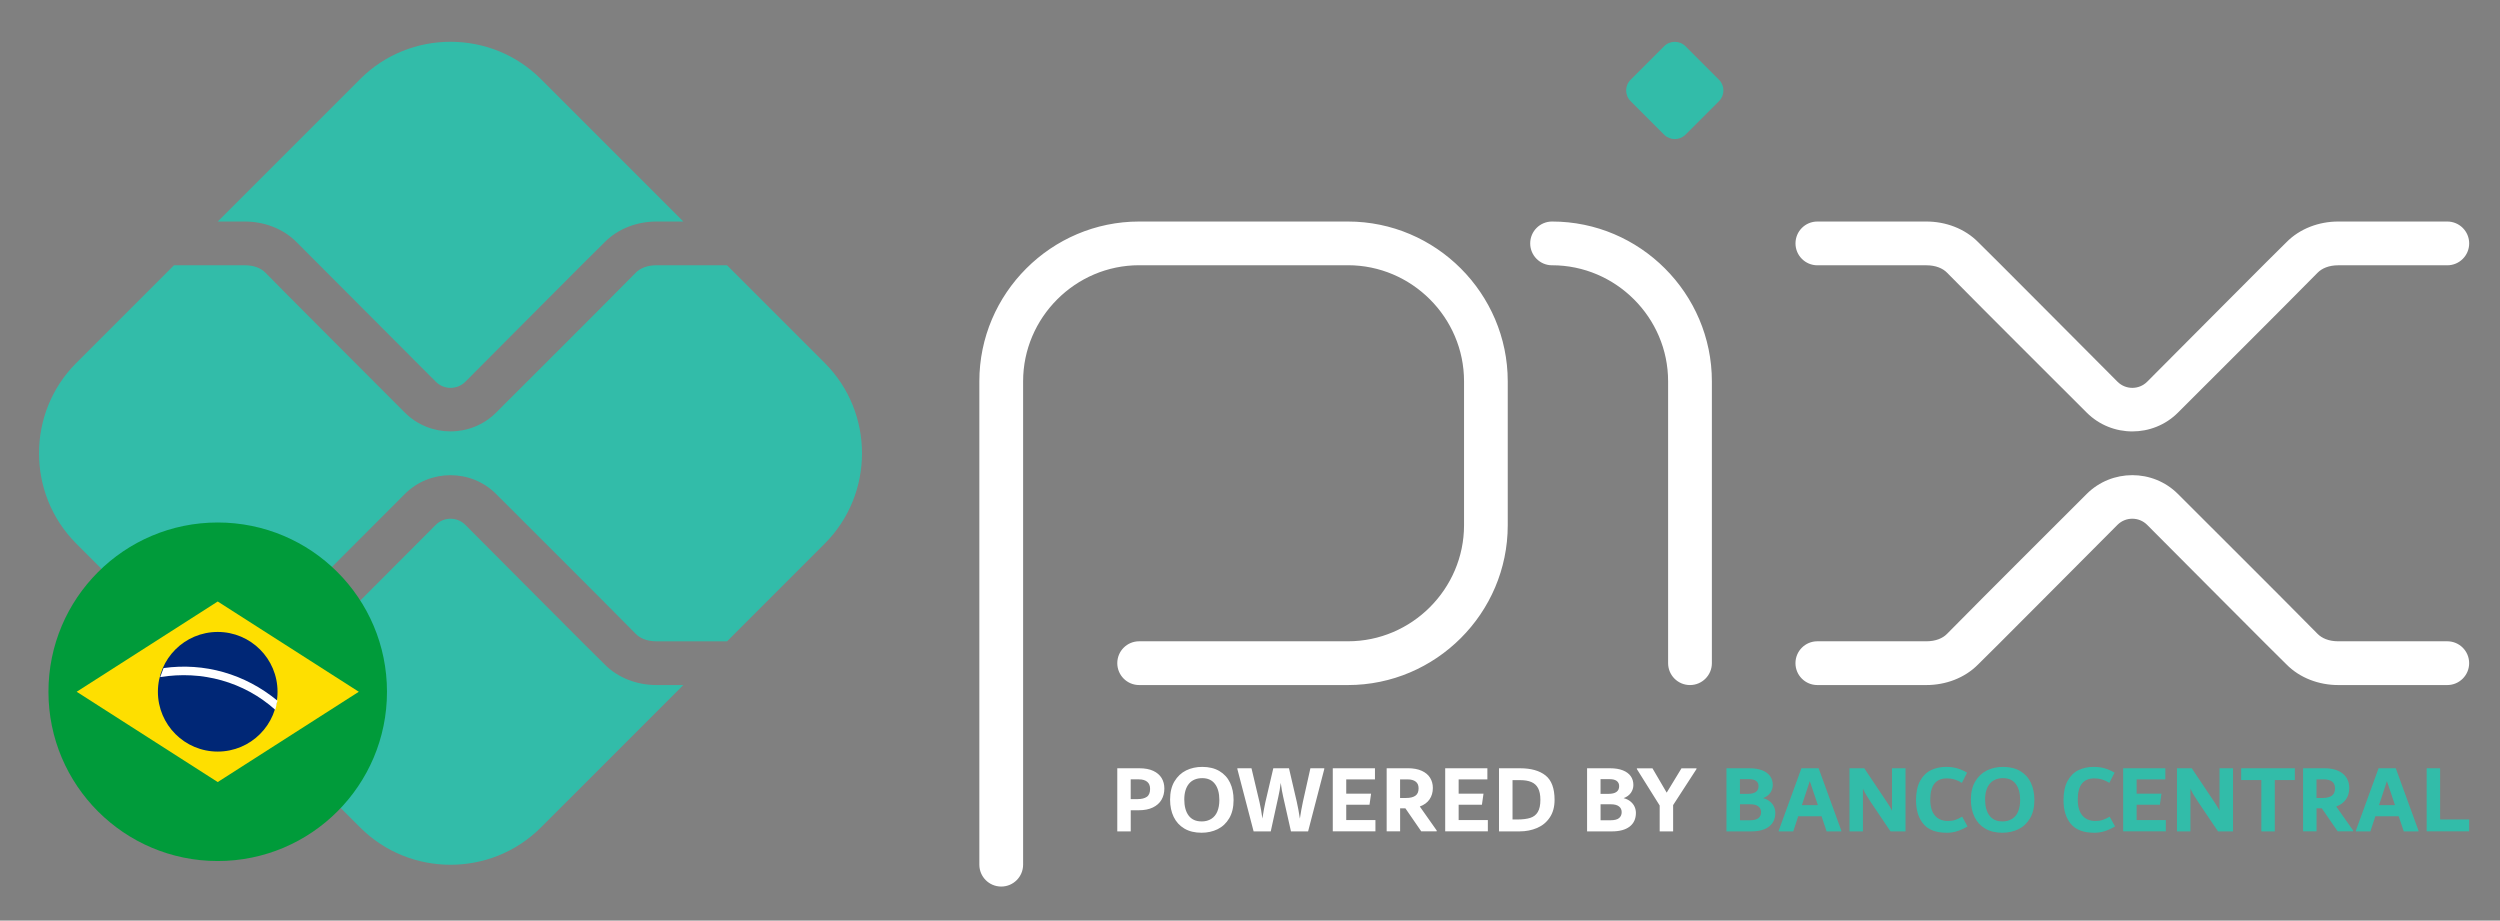 <?xml version="1.0" encoding="UTF-8"?> <svg xmlns="http://www.w3.org/2000/svg" xmlns:xodm="http://www.corel.com/coreldraw/odm/2003" version="1.1" viewBox="0 0 741.44 273.03"><rect x="0" y="0" width="741.44" height="273.03" fill="#808080" stroke="none"/><defs><style> .cls-1 { fill: #002776; } .cls-2 { fill: #fff; } .cls-3 { fill: #009b3a; } .cls-4, .cls-5 { fill: #32bca9; } .cls-5 { fill-rule: evenodd; } .cls-6 { fill: #fedf00; } </style></defs><g><g id="Layer_1"><path class="cls-5" d="M22.62,107.65l28.98-28.98h21c1.34,0,2.59.21,3.67.63.95.37,1.79.9,2.45,1.57,0,.12,37.39,37.54,41.36,41.51,3.71,3.71,8.62,5.56,13.53,5.56,4.9,0,9.8-1.86,13.51-5.56,13.82-13.82,27.7-27.6,41.44-41.51.66-.68,1.5-1.2,2.45-1.57,1.08-.42,2.33-.63,3.67-.63h20.94l28.98,28.98c14.73,14.73,14.73,38.84,0,53.57l-28.98,28.98h-20.94c-1.34,0-2.59-.21-3.67-.63-.95-.37-1.79-.9-2.45-1.57-13.74-13.91-27.62-27.68-41.44-41.51-3.71-3.71-8.61-5.56-13.51-5.56-4.91,0-9.82,1.85-13.53,5.56-3.97,3.97-41.36,41.39-41.36,41.51-.66.68-1.5,1.2-2.45,1.57-1.08.42-2.33.63-3.67.63h-21l-28.98-28.98c-14.73-14.73-14.73-38.84,0-53.57ZM64.57,65.7l42.26-42.26c14.73-14.73,38.84-14.73,53.57,0l42.26,42.26h-7.97c-5.67,0-11.37,2.06-15.38,6.15-.07-.07-37.83,37.9-41.31,41.38-1.21,1.2-2.79,1.8-4.38,1.8s-3.15-.6-4.36-1.81c-3.84-3.84-41.27-41.38-41.27-41.37-4.01-4.09-9.71-6.15-15.38-6.15h-8.03ZM202.66,203.17l-42.26,42.25c-14.73,14.73-38.84,14.73-53.57,0l-42.26-42.25h8.03c5.67,0,11.37-2.06,15.38-6.15,0,0,37.44-37.53,41.27-41.37,1.21-1.21,2.79-1.81,4.36-1.81s3.17.6,4.38,1.8c3.49,3.49,41.24,41.45,41.31,41.38,4.01,4.09,9.71,6.15,15.38,6.15h7.97Z"></path><g><path class="cls-2" d="M645.91,122.39c-3.71,3.71-8.61,5.56-13.51,5.56-4.9,0-9.8-1.86-13.51-5.56-13.82-13.82-27.7-27.6-41.44-41.51-.66-.68-1.5-1.2-2.45-1.57-1.08-.42-2.33-.63-3.67-.63h-32.34c-3.58,0-6.49-2.9-6.49-6.49s2.9-6.49,6.49-6.49h32.34c5.67,0,11.37,2.06,15.38,6.15.07-.07,37.83,37.9,41.31,41.38,1.21,1.2,2.79,1.8,4.38,1.8s3.17-.6,4.38-1.8c3.49-3.49,41.24-41.45,41.31-41.38,4.01-4.09,9.71-6.15,15.38-6.15h32.34c3.58,0,6.49,2.9,6.49,6.49s-2.9,6.49-6.49,6.49h-32.34c-1.34,0-2.59.21-3.67.63-.95.37-1.79.9-2.45,1.57-13.74,13.91-27.62,27.68-41.44,41.51h0ZM460.31,78.68c-3.58,0-6.49-2.9-6.49-6.49s2.9-6.49,6.49-6.49c13.04,0,24.89,5.33,33.47,13.92,8.59,8.59,13.92,20.44,13.92,33.47v83.59c0,3.58-2.9,6.49-6.49,6.49s-6.49-2.9-6.49-6.49v-83.59c0-9.46-3.87-18.06-10.12-24.3-6.24-6.24-14.85-10.12-24.3-10.12h0ZM337.85,203.17c-3.58,0-6.49-2.9-6.49-6.49s2.9-6.49,6.49-6.49h61.93c9.46,0,18.06-3.87,24.3-10.12,6.24-6.24,10.12-14.85,10.12-24.3v-42.69c0-9.46-3.87-18.06-10.12-24.3-6.24-6.24-14.85-10.12-24.3-10.12h-61.93c-9.46,0-18.06,3.87-24.3,10.12-6.24,6.24-10.12,14.85-10.12,24.3v143.36c0,3.58-2.9,6.49-6.49,6.49s-6.49-2.9-6.49-6.49V113.09c0-13.04,5.33-24.89,13.92-33.47,8.59-8.59,20.44-13.92,33.47-13.92h61.93c13.04,0,24.89,5.33,33.47,13.92s13.92,20.44,13.92,33.47v42.69c0,13.04-5.33,24.89-13.92,33.47-8.59,8.59-20.44,13.92-33.47,13.92h-61.93ZM725.8,203.17c3.58,0,6.49-2.9,6.49-6.49s-2.9-6.49-6.49-6.49h-32.34c-1.34,0-2.59-.21-3.67-.63-.95-.37-1.79-.9-2.45-1.57-13.74-13.91-27.62-27.68-41.44-41.51-3.71-3.71-8.61-5.56-13.51-5.56-4.9,0-9.8,1.86-13.51,5.56-13.82,13.82-27.7,27.6-41.44,41.51-.66.68-1.5,1.2-2.45,1.57-1.08.42-2.33.63-3.67.63h-32.34c-3.58,0-6.49,2.9-6.49,6.49s2.9,6.49,6.49,6.49h32.34c5.67,0,11.37-2.06,15.38-6.15.07.07,37.83-37.9,41.31-41.38,1.21-1.2,2.79-1.8,4.38-1.8s3.17.6,4.38,1.8c3.49,3.49,41.24,41.45,41.31,41.38,4.01,4.09,9.71,6.15,15.38,6.15h32.34Z"></path><path class="cls-2" d="M337.92,227.85c1.66,0,3.03.26,4.13.78s1.92,1.23,2.46,2.12c.54.9.81,1.93.81,3.11,0,1.25-.28,2.36-.85,3.34-.56.97-1.42,1.73-2.56,2.28-1.14.55-2.53.82-4.16.82h-2.4v6.27h-3.99v-18.72h6.56ZM481.53,236.71c.81.21,1.49.54,2.04,1,.55.45.95.97,1.21,1.55.26.58.39,1.18.39,1.82,0,1.75-.62,3.11-1.85,4.06-1.23.95-2.99,1.43-5.29,1.43h-7.34v-18.72h6.85c1.48,0,2.74.21,3.77.62,1.03.41,1.81.99,2.33,1.73.52.74.78,1.61.78,2.61,0,.83-.24,1.59-.72,2.3-.48.7-1.2,1.24-2.17,1.6h0ZM474.68,231.08v4.36h2.31c2.14,0,3.21-.76,3.21-2.28,0-.67-.24-1.19-.72-1.55-.48-.36-1.17-.53-2.08-.53h-2.72,0ZM477.62,243.27c1.2,0,2.05-.22,2.56-.65.51-.43.77-1.02.77-1.75s-.26-1.28-.79-1.7c-.53-.42-1.33-.64-2.41-.64h-3.06v4.74h2.94,0ZM503.14,227.85v.23l-6.93,10.69v7.8h-3.99v-7.68l-6.76-10.8v-.23h4.62l4.22,7.22,4.39-7.22h4.45,0ZM337.35,237c1.2,0,2.12-.23,2.77-.68.65-.45.97-1.24.97-2.35,0-.94-.29-1.65-.87-2.12-.58-.47-1.39-.71-2.43-.71h-2.45v5.86h2ZM356.35,246.97c-2,0-3.7-.41-5.1-1.24-1.4-.83-2.45-1.98-3.16-3.45-.71-1.47-1.07-3.18-1.07-5.13,0-2.16.43-3.96,1.3-5.42.87-1.45,2.02-2.53,3.45-3.24,1.43-.7,3.03-1.05,4.78-1.05,2,0,3.7.41,5.1,1.24,1.4.83,2.45,1.98,3.15,3.45.7,1.47,1.05,3.18,1.05,5.13,0,2.16-.43,3.96-1.29,5.42-.86,1.45-2,2.53-3.44,3.24-1.43.7-3.03,1.05-4.78,1.05ZM356.35,243.62c1.14,0,2.1-.26,2.9-.77.8-.51,1.4-1.24,1.79-2.2.39-.95.59-2.07.59-3.37,0-2.04-.43-3.63-1.3-4.78-.87-1.15-2.13-1.72-3.78-1.72s-3.05.56-3.96,1.69c-.9,1.13-1.36,2.67-1.36,4.64s.43,3.64,1.3,4.78c.87,1.15,2.14,1.72,3.81,1.72h0ZM392.75,227.85v.23l-4.8,18.49h-5.08l-2.31-10.26c-.27-1.14-.51-2.51-.72-4.13-.21,1.62-.45,3-.72,4.13l-2.25,10.26h-5.08l-4.82-18.49v-.23h4.19l2.4,10.14c.13.54.28,1.25.43,2.14.15.89.29,1.76.4,2.63.31-1.98.6-3.57.87-4.77l2.37-10.14h4.65l2.31,9.94c.35,1.56.66,3.23.92,5,.12-.81.26-1.67.42-2.57.16-.91.32-1.71.48-2.43l2.22-9.94h4.13ZM399.25,243.21h8.67v3.35h-12.65v-18.72h12.51v3.32h-8.52v4.22h7.37l-.47,3.29h-6.9v4.54ZM426.09,246.33v.23h-4.58l-4.7-6.82h-1.57v6.82h-3.99v-18.72h6.27c1.66,0,3.04.26,4.15.77,1.11.51,1.93,1.2,2.47,2.08.54.88.81,1.87.81,2.99,0,1.31-.33,2.44-.98,3.39-.65.95-1.62,1.66-2.89,2.12l5.03,7.14h0ZM415.23,236.66h1.8c1.18,0,2.09-.22,2.73-.66.64-.44.96-1.17.96-2.2,0-.89-.28-1.55-.86-1.99-.57-.44-1.37-.66-2.39-.66h-2.24v5.52h0ZM432.59,243.21h8.67v3.35h-12.65v-18.72h12.51v3.32h-8.52v4.22h7.37l-.47,3.29h-6.9v4.54h0ZM450.82,227.85c3.24,0,5.75.71,7.54,2.12,1.79,1.42,2.69,3.83,2.69,7.24,0,2.08-.47,3.82-1.42,5.23-.94,1.41-2.2,2.45-3.77,3.12-1.57.67-3.3,1.01-5.19,1.01h-6.1v-18.72h6.24,0ZM449.9,243.04c1.65,0,2.96-.16,3.95-.48.99-.32,1.73-.9,2.23-1.75.51-.85.76-2.05.76-3.61,0-1.44-.23-2.59-.68-3.44-.45-.85-1.12-1.46-2-1.83-.89-.38-2-.56-3.35-.56h-2.23v11.67h1.33Z"></path></g><path class="cls-4" d="M621.06,246.97c-3.14,0-5.44-.87-6.89-2.61-1.45-1.74-2.18-4.08-2.18-7.01,0-2.37.4-4.29,1.21-5.76.81-1.47,1.88-2.53,3.22-3.18,1.34-.65,2.85-.97,4.52-.97,1.17,0,2.25.14,3.24.42.98.28,1.96.71,2.95,1.29l-1.54,3.03c-1.37-.89-2.86-1.33-4.47-1.33-3.27,0-4.91,2.09-4.91,6.27,0,2.08.46,3.66,1.37,4.74.91,1.08,2.2,1.62,3.86,1.62.85,0,1.59-.11,2.23-.33.64-.22,1.31-.53,2-.94l1.6,2.89c-1.04.62-2.06,1.08-3.05,1.4-.99.32-2.05.48-3.16.48h0ZM522.87,236.71c.81.21,1.49.54,2.04,1,.55.45.95.97,1.21,1.55.26.58.39,1.18.39,1.82,0,1.75-.62,3.11-1.85,4.06s-2.99,1.43-5.29,1.43h-7.34v-18.72h6.85c1.48,0,2.74.21,3.77.62,1.03.41,1.81.99,2.33,1.73.52.74.78,1.61.78,2.61,0,.83-.24,1.59-.72,2.3-.48.7-1.2,1.24-2.17,1.6h0ZM516.02,231.08v4.36h2.31c2.14,0,3.21-.76,3.21-2.28,0-.67-.24-1.19-.72-1.55-.48-.36-1.17-.53-2.08-.53h-2.72,0ZM518.96,243.27c1.2,0,2.05-.22,2.56-.65.51-.43.77-1.02.77-1.75s-.26-1.28-.79-1.7c-.53-.42-1.33-.64-2.41-.64h-3.06v4.74h2.94,0ZM539.36,227.85l6.73,18.49v.23h-4.36l-1.5-4.48h-6.93l-1.47,4.48h-4.3v-.23l6.73-18.49h5.11,0ZM534.4,238.79h4.74l-2.4-7.14-2.34,7.14h0ZM565.13,227.85v18.72h-4.45l-5.88-8.72c-.51-.77-.93-1.44-1.28-2.01-.35-.57-.69-1.21-1.02-1.92v12.65h-3.99v-18.72h4.39l6.41,9.59c.08.12.25.38.52.79s.52.8.74,1.17c.22.37.41.72.56,1.07v-12.62h3.99ZM577.32,246.97c-3.14,0-5.44-.87-6.89-2.61-1.45-1.74-2.18-4.08-2.18-7.01,0-2.37.4-4.29,1.21-5.76.81-1.47,1.88-2.53,3.22-3.18,1.34-.65,2.85-.97,4.52-.97,1.17,0,2.25.14,3.24.42.98.28,1.96.71,2.95,1.29l-1.54,3.03c-1.37-.89-2.86-1.33-4.47-1.33-3.27,0-4.91,2.09-4.91,6.27,0,2.08.46,3.66,1.37,4.74.91,1.08,2.2,1.62,3.86,1.62.85,0,1.59-.11,2.23-.33.64-.22,1.31-.53,2-.94l1.6,2.89c-1.04.62-2.06,1.08-3.05,1.4-.99.32-2.05.48-3.16.48h0ZM593.85,246.97c-2,0-3.7-.41-5.1-1.24-1.4-.83-2.45-1.98-3.16-3.45-.71-1.47-1.07-3.18-1.07-5.13,0-2.16.43-3.96,1.3-5.42.87-1.45,2.02-2.53,3.45-3.24,1.43-.7,3.03-1.05,4.78-1.05,2,0,3.7.41,5.1,1.24,1.4.83,2.45,1.98,3.15,3.45.7,1.47,1.05,3.18,1.05,5.13,0,2.16-.43,3.96-1.29,5.42-.86,1.45-2,2.53-3.44,3.24-1.43.7-3.03,1.05-4.78,1.05ZM593.85,243.62c1.14,0,2.1-.26,2.9-.77.8-.51,1.4-1.24,1.79-2.2.39-.95.59-2.07.59-3.37,0-2.04-.43-3.63-1.3-4.78-.87-1.15-2.13-1.72-3.78-1.72s-3.05.56-3.96,1.69c-.9,1.13-1.36,2.67-1.36,4.64s.43,3.64,1.3,4.78c.87,1.15,2.14,1.72,3.81,1.72h0ZM633.66,243.21h8.67v3.35h-12.65v-18.72h12.51v3.32h-8.52v4.22h7.37l-.47,3.29h-6.9v4.54h0ZM662.26,227.85v18.72h-4.45l-5.88-8.72c-.51-.77-.93-1.44-1.28-2.01-.35-.57-.69-1.21-1.02-1.92v12.65h-3.99v-18.72h4.39l6.41,9.59c.08.12.25.38.52.79.27.41.52.8.74,1.17.22.37.41.72.56,1.07v-12.62h3.99,0ZM680.6,227.85v3.5h-5.95v15.22h-3.99v-15.22h-5.98v-3.5h15.92ZM697.88,246.33v.23h-4.58l-4.7-6.82h-1.57v6.82h-3.99v-18.72h6.27c1.66,0,3.04.26,4.15.77,1.11.51,1.93,1.2,2.47,2.08.54.88.81,1.87.81,2.99,0,1.31-.33,2.44-.98,3.39-.65.95-1.62,1.66-2.89,2.12l5.03,7.14h0ZM687.02,236.66h1.8c1.18,0,2.09-.22,2.73-.66.64-.44.96-1.17.96-2.2,0-.89-.28-1.55-.86-1.99-.57-.44-1.37-.66-2.39-.66h-2.24v5.52ZM710.53,227.85l6.73,18.49v.23h-4.36l-1.5-4.48h-6.93l-1.47,4.48h-4.3v-.23l6.73-18.49h5.11,0ZM705.56,238.79h4.74l-2.4-7.14-2.34,7.14ZM723.68,243.04h8.61v3.52h-12.6v-18.72h3.99v15.2Z"></path><path class="cls-5" d="M483.59,23.66c4.3-4.3,5.65-5.65,9.95-9.95,1.74-1.74,4.59-1.74,6.33,0,4.3,4.3,5.65,5.65,9.95,9.95,1.74,1.74,1.74,4.59,0,6.33-4.3,4.3-5.65,5.65-9.95,9.95-1.74,1.74-4.59,1.74-6.33,0-4.3-4.3-5.65-5.65-9.95-9.95-1.74-1.74-1.74-4.59,0-6.33Z"></path><g><circle class="cls-3" cx="64.57" cy="205.16" r="50.2"></circle><polygon class="cls-6" points="22.74 205.16 64.57 231.94 106.41 205.16 64.57 178.39 22.74 205.16"></polygon><circle class="cls-1" cx="64.57" cy="205.16" r="17.74"></circle><path class="cls-2" d="M48.51,198.13c-.33,1-.67,1.67-1,2.68,12.38-2.01,24.77,1.34,34.14,9.71.33-1,.33-2.01.67-2.68-9.71-8.03-21.75-11.38-33.8-9.71Z"></path></g></g></g></svg> 